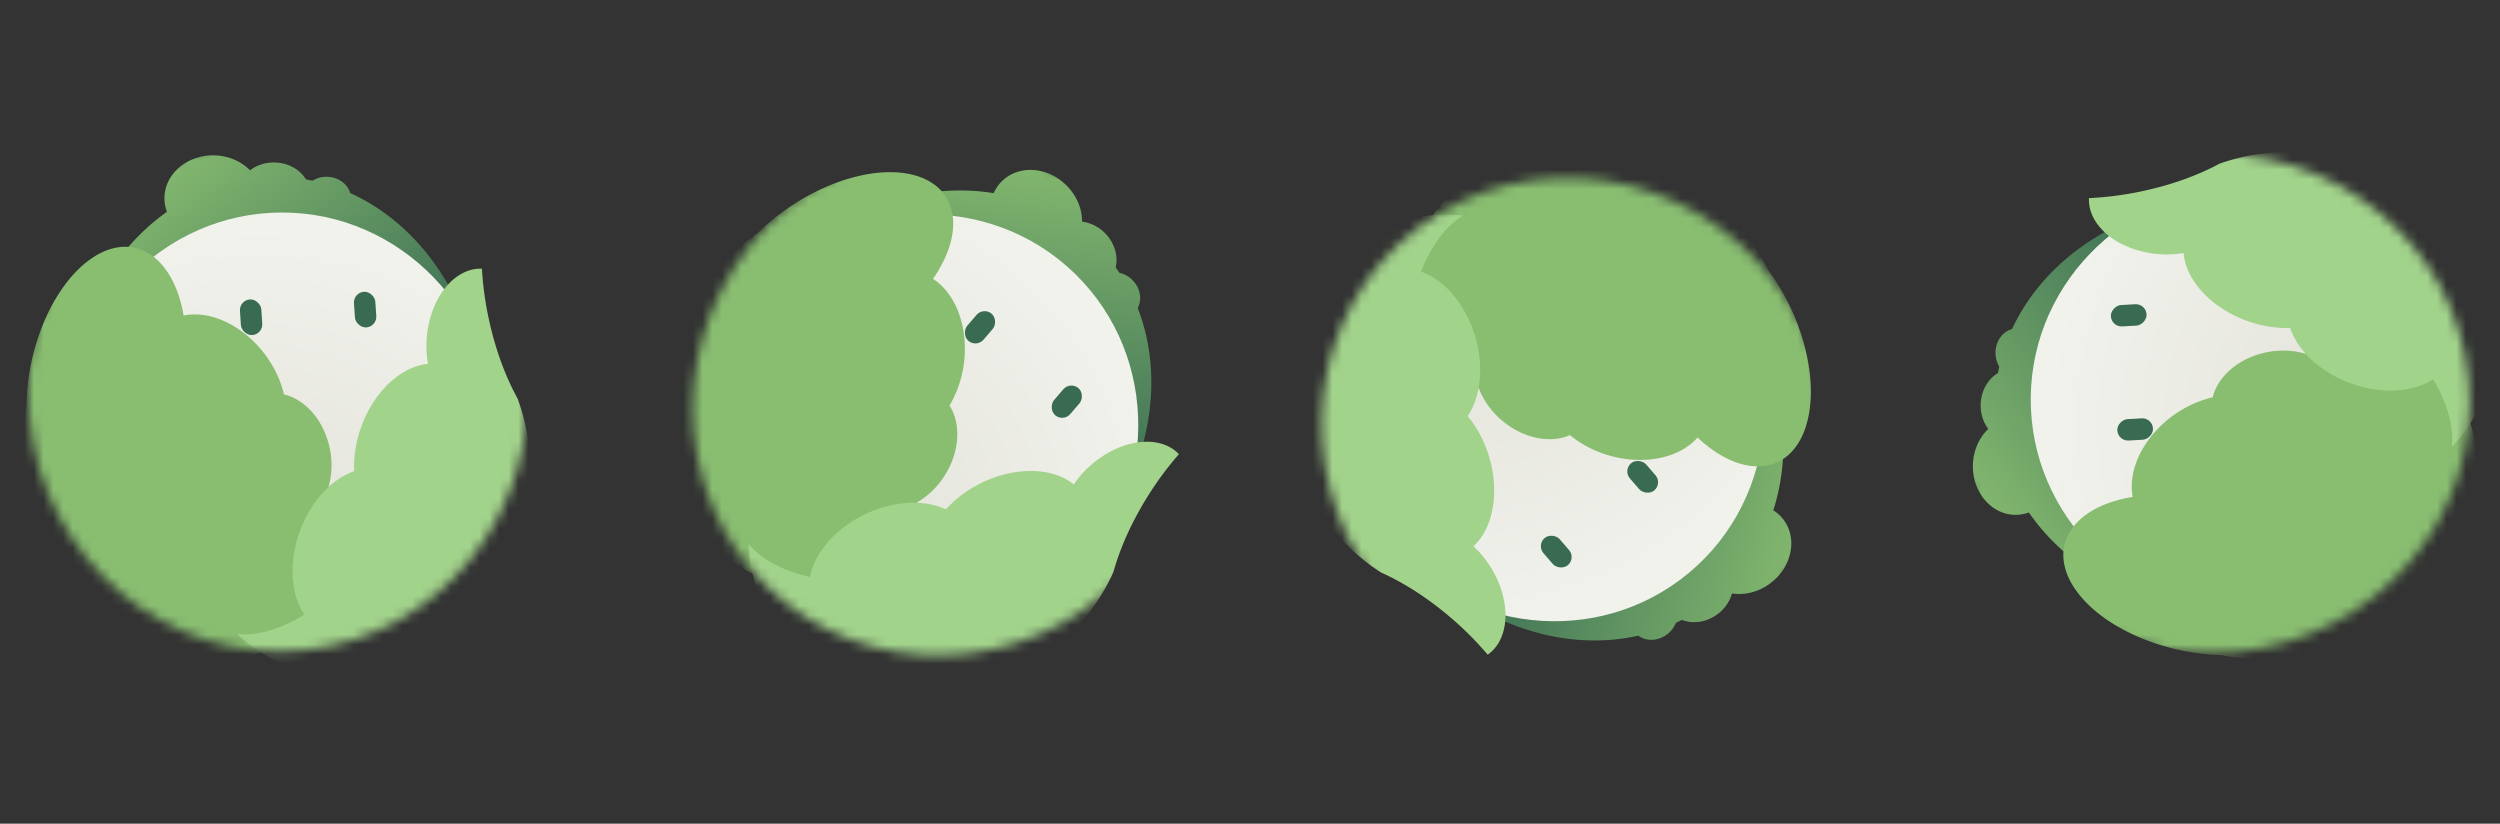<svg xmlns="http://www.w3.org/2000/svg" width="258" height="85" fill="none"><rect width="100%" height="100%" fill="#333333" stroke="none"/><mask id="a" width="53" height="54" x="2" y="14" maskUnits="userSpaceOnUse" style="mask-type:alpha"><ellipse cx="28.69" cy="40.656" fill="#D9D9D9" rx="25.766" ry="26.57" transform="rotate(-5.818 28.69 40.656)"/></mask><g mask="url(#a)"><path fill="url(#b)" fill-rule="evenodd" d="M31.585 18.521c-.634-1.043-1.884-1.753-3.32-1.753-.942 0-1.803.305-2.463.809-.92-.946-2.287-1.545-3.811-1.545-2.772 0-5.019 1.98-5.019 4.423 0 .491.091.963.259 1.405-6.138 4.339-10.234 12.156-10.234 21.077 0 13.638 9.57 22.482 21.376 22.482 11.805 0 21.376-8.844 21.376-22.482 0-10.473-5.645-19.423-13.612-23.013-.27-.964-1.258-1.68-2.436-1.68-.54 0-1.04.15-1.448.406a18.61 18.61 0 0 0-.668-.129z" clip-rule="evenodd"/><path fill="url(#c)" d="M51.223 44.78c0 12.62-9.9 18.797-22.113 18.797S6.997 57.401 6.997 44.781s9.9-22.85 22.113-22.85c12.212 0 22.113 10.23 22.113 22.85z"/><rect width="2.211" height="3.686" x="36.455" y="30.186" fill="#396B53" rx="1.106" transform="rotate(-3.823 36.455 30.186)"/><rect width="2.211" height="3.686" x="24.688" y="30.974" fill="#396B53" rx="1.106" transform="rotate(-3.823 24.688 30.974)"/><path fill="#89BE71" fill-rule="evenodd" d="M2.728 41.862a23.144 23.144 0 0 1 1.371-7.504c2.515-6.986 7.63-10.608 11.425-8.091 1.767 1.172 2.936 3.468 3.428 6.293 1.682-.34 3.68.087 5.598 1.36 2.428 1.61 4.147 4.19 4.759 6.78.554.131 1.11.372 1.649.73 2.6 1.724 3.866 5.54 2.968 8.728 1.62 6.466.13 12.696-4.398 15.846-6.452 4.488-16.625 1.022-22.722-7.743-3.725-5.353-5.067-11.445-4.078-16.399z" clip-rule="evenodd"/><path fill="#A2D38B" fill-rule="evenodd" d="M49.735 27.727c-.736-.03-1.497.161-2.239.603-2.581 1.538-3.995 5.556-3.328 9.218-1.603.152-3.303 1.085-4.75 2.779-1.984 2.32-2.995 5.489-2.864 8.3-1.204.413-2.412 1.249-3.48 2.5-3.004 3.514-3.779 8.972-1.732 12.191l.072.112c-2.41 1.485-4.805 2.21-6.948 2.007a16.527 16.527 0 0 0 5.25 3.306c9.291 3.628 19.885-1.98 23.663-12.524 1.845-5.15 1.723-10.524.033-15.098-1.244-2.247-2.295-5.07-2.971-8.217a33.584 33.584 0 0 1-.706-5.177z" clip-rule="evenodd"/></g><mask id="d" width="53" height="53" x="71" y="15" maskUnits="userSpaceOnUse" style="mask-type:alpha"><ellipse cx="97.578" cy="41.377" fill="#D9D9D9" rx="25.766" ry="26.57" transform="rotate(38.604 97.578 41.377)"/></mask><g mask="url(#d)"><path fill="url(#e)" fill-rule="evenodd" d="M115.138 27.595c.278-1.19-.118-2.57-1.144-3.577a4.056 4.056 0 0 0-2.324-1.146c.004-1.32-.552-2.703-1.641-3.77-1.98-1.94-4.97-2.098-6.68-.354a3.956 3.956 0 0 0-.799 1.185c-7.42-1.198-15.817 1.518-22.062 7.89-9.545 9.74-8.9 22.755-.469 31.019 8.432 8.263 21.457 8.645 31.003-1.095 7.331-7.48 9.564-17.824 6.386-25.964.483-.878.278-2.08-.564-2.905a2.728 2.728 0 0 0-1.32-.725 19.11 19.11 0 0 0-.386-.558z" clip-rule="evenodd"/><path fill="url(#f)" d="M110.786 60.096c-8.833 9.013-20.227 6.494-28.95-2.054-8.722-8.548-11.47-19.889-2.637-28.902 8.834-9.013 23.065-9.39 31.787-.842 8.723 8.548 8.633 22.785-.2 31.798z"/><rect width="2.211" height="3.686" x="110.453" y="39.334" fill="#396B53" rx="1.106" transform="rotate(40.599 110.453 39.334)"/><rect width="2.211" height="3.686" x="101.498" y="31.658" fill="#396B53" rx="1.106" transform="rotate(40.599 101.498 31.658)"/><path fill="#89BE71" fill-rule="evenodd" d="M78.198 24.062a23.144 23.144 0 0 1 6.227-4.395c6.685-3.23 12.874-2.237 13.823 2.218.441 2.074-.331 4.532-1.958 6.894 1.44.935 2.568 2.639 3.047 4.89.607 2.848.029 5.894-1.346 8.171a5.12 5.12 0 0 1 .667 1.675c.65 3.052-1.117 6.664-3.99 8.313-3.368 5.751-8.794 9.156-14.232 8.237-7.75-1.31-12.588-10.906-10.809-21.434 1.088-6.432 4.395-11.724 8.57-14.57z" clip-rule="evenodd"/><path fill="#A2D38B" fill-rule="evenodd" d="M121.663 46.871c-.504-.537-1.183-.933-2.021-1.137-2.92-.708-6.742 1.172-8.829 4.253-1.251-1.013-3.119-1.537-5.338-1.34-3.042.269-5.983 1.825-7.857 3.926-1.15-.547-2.596-.795-4.235-.65-4.604.408-8.979 3.764-9.77 7.495-.01.044-.018.087-.026.13-2.76-.626-4.977-1.784-6.366-3.428a16.528 16.528 0 0 0 1.436 6.034c4.096 9.094 15.587 12.505 25.666 7.618 4.915-2.383 8.586-6.3 10.583-10.741.683-2.48 1.91-5.237 3.634-7.964a33.546 33.546 0 0 1 3.123-4.196z" clip-rule="evenodd"/></g><mask id="g" width="53" height="53" x="136" y="18" maskUnits="userSpaceOnUse" style="mask-type:alpha"><ellipse cx="162.538" cy="44.559" fill="#D9D9D9" rx="25.766" ry="26.57" transform="rotate(137.144 162.538 44.559)"/></mask><g mask="url(#g)"><path fill="url(#h)" fill-rule="evenodd" d="M173.563 63.973c1.134.449 2.556.262 3.702-.602a4.057 4.057 0 0 0 1.478-2.127c1.305.201 2.757-.143 3.974-1.062 2.212-1.67 2.813-4.603 1.342-6.553a3.94 3.94 0 0 0-1.052-.965c2.286-7.161.847-15.868-4.526-22.99-8.215-10.886-21.182-12.18-30.605-5.07-9.424 7.111-11.736 19.936-3.522 30.822 6.309 8.36 16.206 12.105 24.727 10.171.797.607 2.016.582 2.956-.127a2.74 2.74 0 0 0 .912-1.195c.206-.097.411-.198.614-.302z" clip-rule="evenodd"/><path fill="url(#i)" d="M142.068 54.844c-7.601-10.074-3.419-20.968 6.33-28.324 9.749-7.356 21.372-8.39 28.973 1.684 7.602 10.074 5.861 24.204-3.888 31.56-9.748 7.356-23.814 5.153-31.415-4.92z"/><rect width="2.211" height="3.686" x="162.647" y="57.596" fill="#396B53" rx="1.106" transform="rotate(139.139 162.647 57.596)"/><rect width="2.211" height="3.686" x="171.567" y="49.88" fill="#396B53" rx="1.106" transform="rotate(139.139 171.567 49.88)"/><path fill="#89BE71" fill-rule="evenodd" d="M182.539 27.964a23.18 23.18 0 0 1 3.424 6.814c2.2 7.091.299 13.064-4.246 13.34-2.117.13-4.434-1-6.528-2.96-1.139 1.285-2.991 2.148-5.288 2.288-2.907.177-5.833-.847-7.881-2.545a5.09 5.09 0 0 1-1.756.411c-3.114.19-6.424-2.094-7.627-5.18-5.188-4.184-7.75-10.056-6.033-15.297 2.446-7.47 12.655-10.83 22.801-7.506 6.199 2.03 10.94 6.084 13.134 10.635z" clip-rule="evenodd"/><path fill="#A2D38B" fill-rule="evenodd" d="M153.531 67.562c.606-.419 1.098-1.03 1.424-1.83 1.134-2.782-.157-6.84-2.894-9.361 1.187-1.087 1.983-2.856 2.118-5.08.185-3.046-.917-6.186-2.715-8.351.712-1.055 1.172-2.449 1.271-4.091.281-4.614-2.388-9.438-5.961-10.775a5.689 5.689 0 0 0-.125-.045c1.03-2.637 2.504-4.658 4.336-5.788a16.524 16.524 0 0 0-6.179.524c-9.602 2.7-14.681 13.558-11.345 24.25 1.627 5.215 4.955 9.428 9.051 12.062 2.35 1.044 4.894 2.666 7.334 4.775a33.579 33.579 0 0 1 3.685 3.71z" clip-rule="evenodd"/></g><mask id="j" width="54" height="53" x="201" y="15" maskUnits="userSpaceOnUse" style="mask-type:alpha"><ellipse cx="228.295" cy="41.624" fill="#D9D9D9" rx="25.766" ry="26.57" transform="rotate(-95.215 228.295 41.624)"/></mask><g mask="url(#j)"><path fill="url(#k)" fill-rule="evenodd" d="M206.192 38.498c-1.05.623-1.772 1.864-1.787 3.3a4.06 4.06 0 0 0 .782 2.472c-.955.91-1.569 2.27-1.585 3.795-.029 2.772 1.927 5.04 4.369 5.065.491.005.965-.08 1.408-.244 4.274 6.184 12.047 10.362 20.969 10.456 13.636.143 22.581-9.333 22.705-21.138.124-11.805-8.619-21.468-22.255-21.612-10.473-.11-19.482 5.44-23.155 13.367-.968.26-1.694 1.241-1.706 2.42-.006.54.139 1.04.39 1.453-.049.22-.094.442-.135.666z" clip-rule="evenodd"/><path fill="url(#l)" d="M232.655 19.136c12.619.133 18.691 10.098 18.562 22.31-.128 12.212-6.409 22.047-19.028 21.914-12.619-.133-22.744-10.14-22.616-22.353.129-12.212 10.463-22.004 23.082-21.871z"/><rect width="2.211" height="3.686" x="217.906" y="33.749" fill="#396B53" rx="1.106" transform="rotate(-93.22 217.906 33.749)"/><rect width="2.211" height="3.686" x="218.569" y="45.524" fill="#396B53" rx="1.106" transform="rotate(-93.22 218.569 45.524)"/><path fill="#89BE71" fill-rule="evenodd" d="M229.226 67.6a23.147 23.147 0 0 1-7.489-1.45c-6.959-2.588-10.528-7.741-7.971-11.51 1.191-1.755 3.5-2.9 6.331-3.361-.322-1.686.125-3.68 1.418-5.585 1.635-2.41 4.233-4.101 6.829-4.686a5.12 5.12 0 0 1 .746-1.642c1.752-2.581 5.582-3.807 8.76-2.876 6.482-1.552 12.696.005 15.798 4.565 4.42 6.498.846 16.635-7.982 22.64-5.392 3.667-11.497 4.946-16.44 3.905z" clip-rule="evenodd"/><path fill="#A2D38B" fill-rule="evenodd" d="M215.583 20.445c-.038.735.146 1.499.58 2.244 1.511 2.598 5.513 4.053 9.182 3.425.135 1.605 1.05 3.315 2.728 4.78 2.3 2.008 5.459 3.052 8.273 2.95.4 1.209 1.223 2.425 2.463 3.507 3.482 3.04 8.932 3.872 12.172 1.86l.112-.071c1.458 2.425 2.158 4.825 1.934 6.965a16.5 16.5 0 0 0 3.359-5.213c3.726-9.252-1.77-19.905-12.274-23.793-5.12-1.896-10.486-1.834-15.072-.201-2.263 1.225-5.105 2.25-8.269 2.896a33.62 33.62 0 0 1-5.188.651z" clip-rule="evenodd"/></g><defs><radialGradient id="c" cx="0" cy="0" r="1" gradientTransform="rotate(-78.009 53.695 16.744) scale(42.575 41.202)" gradientUnits="userSpaceOnUse"><stop stop-color="#DEDFD4"/><stop offset="1" stop-color="#F2F2ED"/></radialGradient><radialGradient id="f" cx="0" cy="0" r="1" gradientTransform="matrix(35.467 -23.553 22.793 34.323 78.183 57.558)" gradientUnits="userSpaceOnUse"><stop stop-color="#DEDFD4"/><stop offset="1" stop-color="#F2F2ED"/></radialGradient><radialGradient id="i" cx="0" cy="0" r="1" gradientTransform="rotate(64.953 56.658 128.866) scale(42.575 41.202)" gradientUnits="userSpaceOnUse"><stop stop-color="#DEDFD4"/><stop offset="1" stop-color="#F2F2ED"/></radialGradient><radialGradient id="l" cx="0" cy="0" r="1" gradientTransform="rotate(-167.406 129.15 8.228) scale(42.575 41.202)" gradientUnits="userSpaceOnUse"><stop stop-color="#DEDFD4"/><stop offset="1" stop-color="#F2F2ED"/></radialGradient><linearGradient id="b" x1="15.473" x2="37.837" y1="14.974" y2="43.45" gradientUnits="userSpaceOnUse"><stop stop-color="#89BE71"/><stop offset="1" stop-color="#396B53"/></linearGradient><linearGradient id="e" x1="106.115" x2="102.156" y1="13.785" y2="49.776" gradientUnits="userSpaceOnUse"><stop stop-color="#89BE71"/><stop offset="1" stop-color="#396B53"/></linearGradient><linearGradient id="h" x1="188.557" x2="153.553" y1="57.101" y2="47.841" gradientUnits="userSpaceOnUse"><stop stop-color="#89BE71"/><stop offset="1" stop-color="#396B53"/></linearGradient><linearGradient id="k" x1="202.475" x2="231.185" y1="54.571" y2="32.508" gradientUnits="userSpaceOnUse"><stop stop-color="#89BE71"/><stop offset="1" stop-color="#396B53"/></linearGradient></defs></svg>